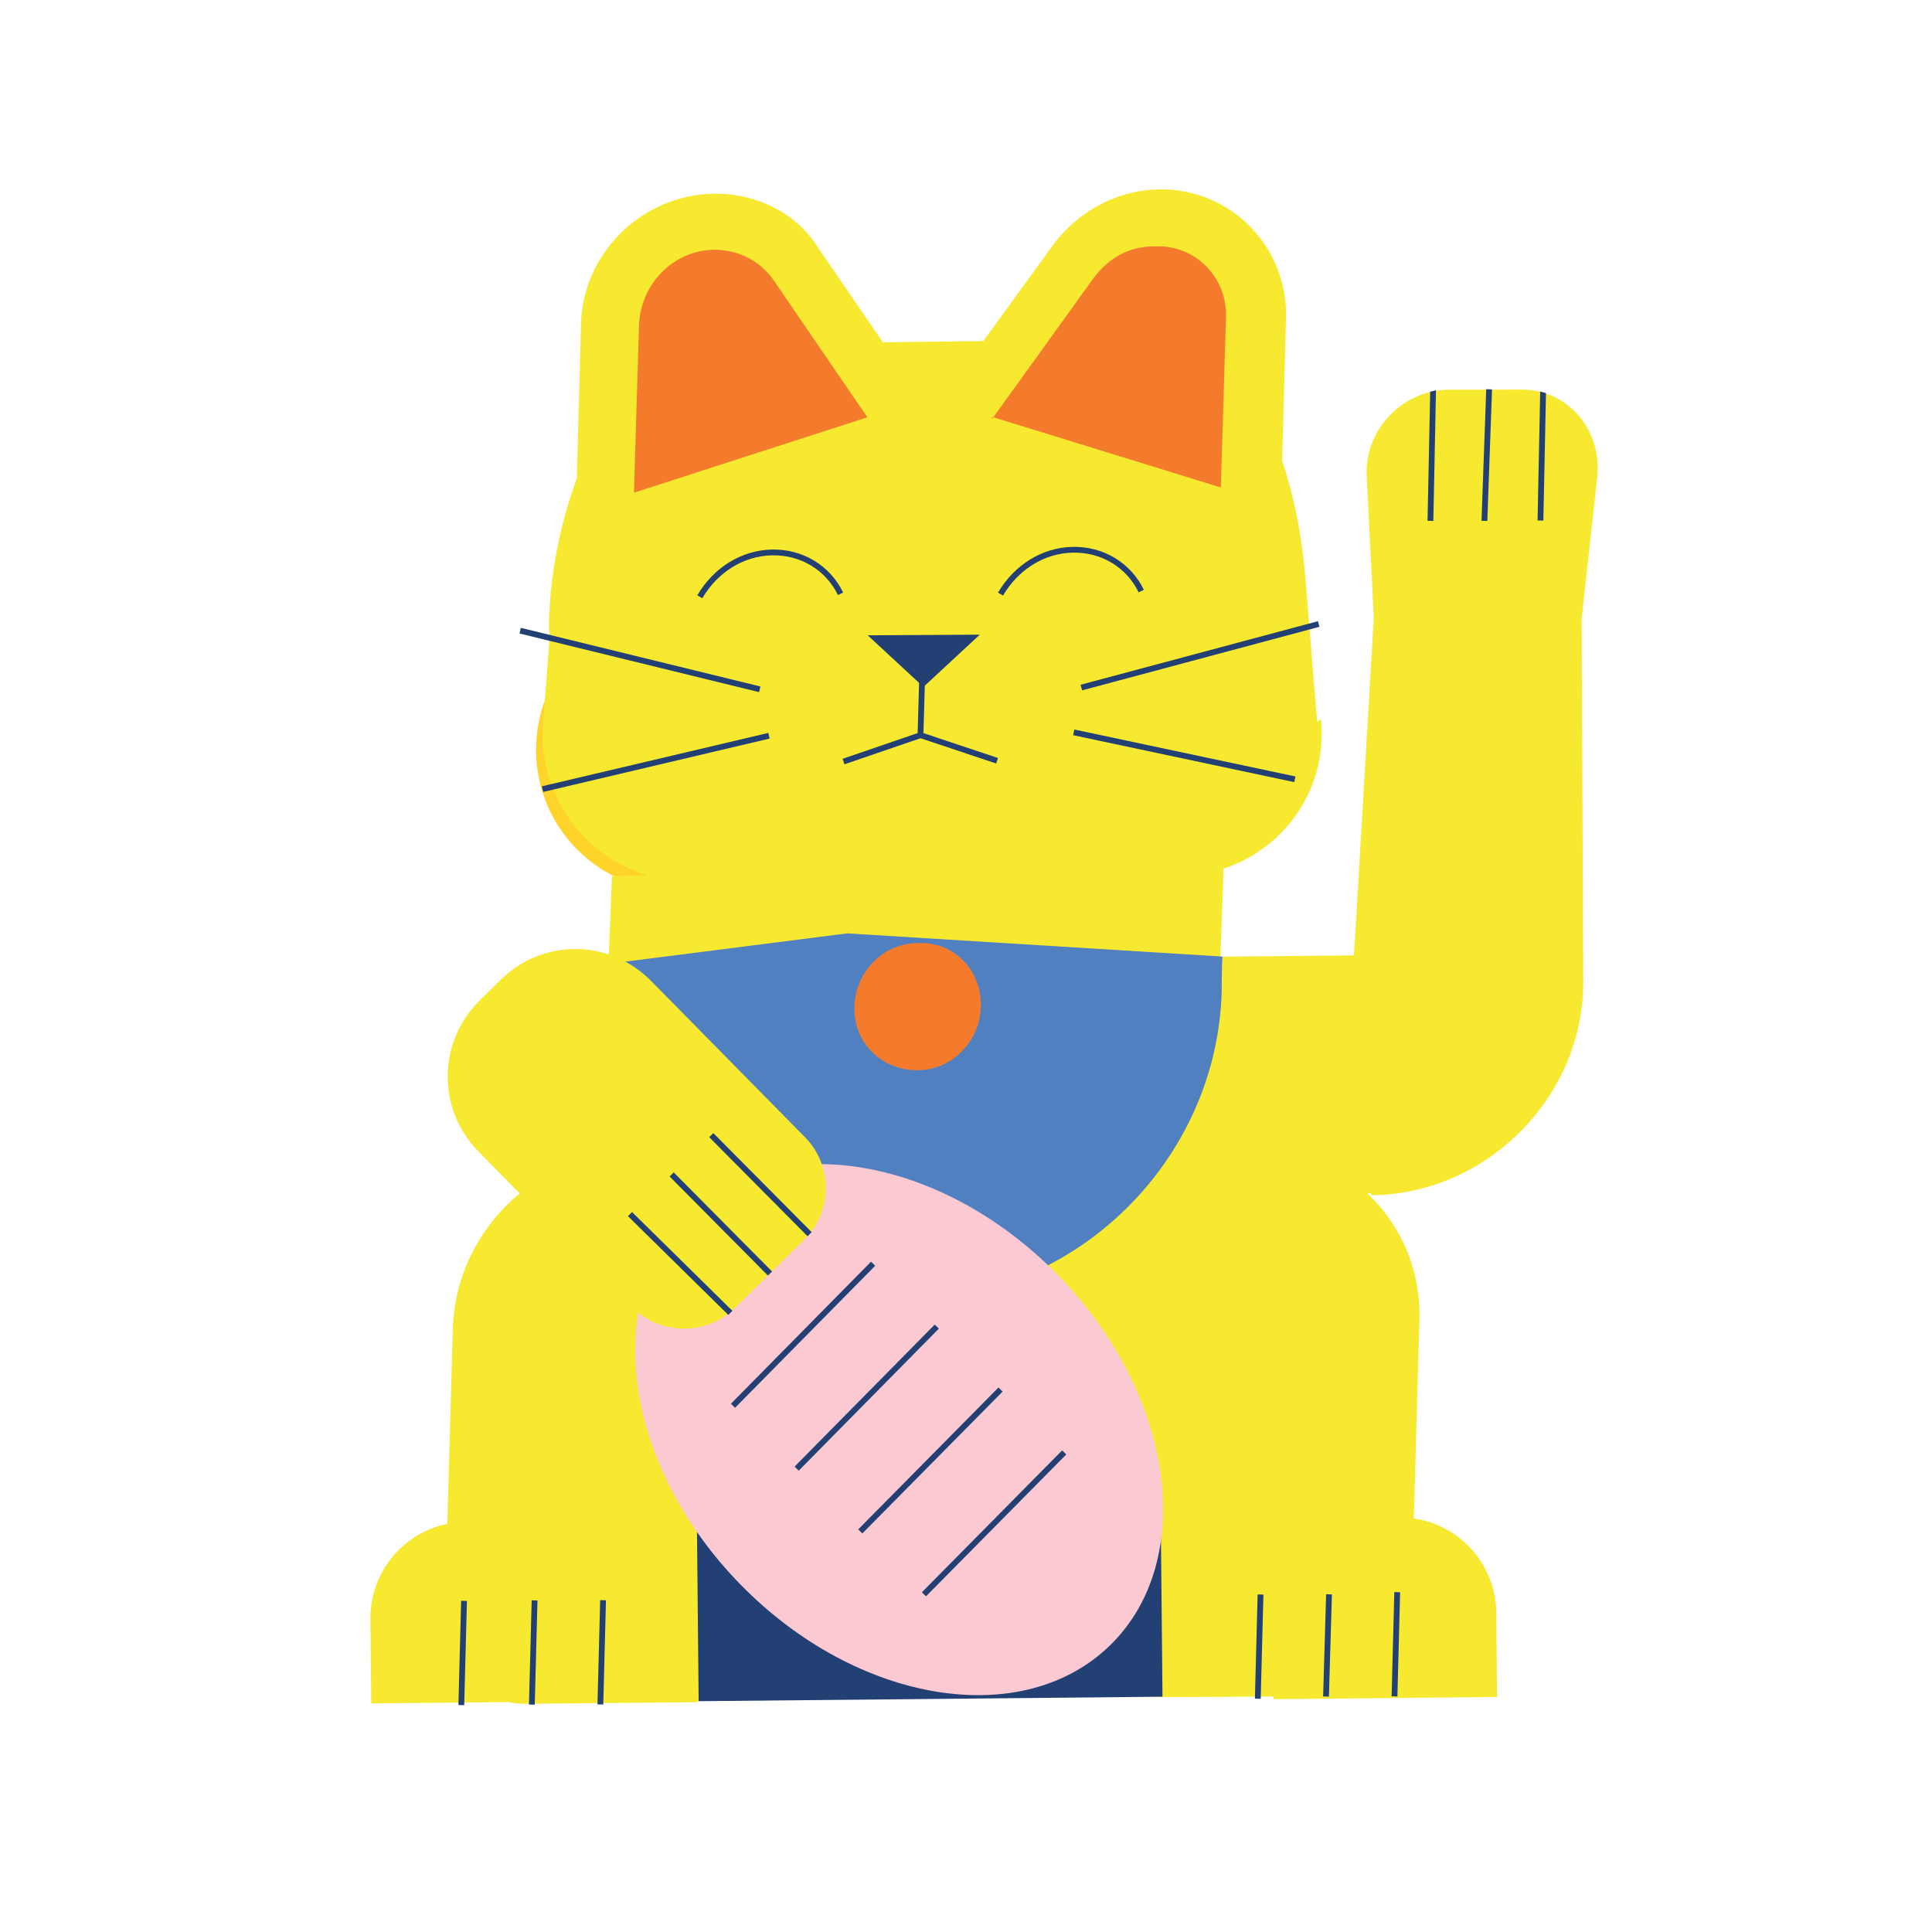 <?xml version="1.0" encoding="UTF-8"?>
<svg data-bbox="38.343 19.608 127.048 156.911" viewBox="0 0 200 200" height="200" width="200" xmlns="http://www.w3.org/2000/svg" data-type="color">
    <g>
        <path fill="#ffd42a" d="M84.812 77.611c0 8.097-6.564 14.661-14.661 14.661S55.49 85.708 55.49 77.611 62.054 62.95 70.151 62.95s14.661 6.564 14.661 14.661" data-color="1"/>
        <path fill="#f7e930" d="m49.533 103.763.15-.148.001-.001z" data-color="2"/>
        <path fill="#f7e930" d="m157.282 40.33-7.092.017c-4.959-.096-9.03 4.185-8.706 9.08l.729 14.506-2.05 34.969-13.824.134.321-9.061-.169.002c6.514-2.058 10.992-8.389 10.246-15.528l-.388.275-1.214-14.862c-.343-4.196-1.115-8.322-2.409-12.145l.402-14.848c.16-7.334-5.704-13.31-13.006-13.261-4.297.017-8.481 2.166-11.146 5.801l-7.18 9.893-10.395.137-6.672-9.736c-2.294-3.731-6.462-5.669-10.76-5.652-7.512.082-13.666 6.189-13.826 13.523l-.431 15.931c-1.765 4.841-2.825 10.102-2.892 15.538l.097.63-.709 9.353c-.501 7.297 4.336 13.755 10.985 15.625l-3.842.044-.327 8.198c-3.804-1.274-8.134-.408-11.221 2.632l-2.12 2.088c-4.39 4.323-4.444 11.233-.121 15.624l4.242 4.309c-4.032 3.297-6.678 8.267-6.923 13.756l-.579 20.449a9.97 9.97 0 0 0-7.958 9.874l.084 8.711 14.188-.137a9.4 9.4 0 0 0 1.573.179l17.818-.164 21.969-8.113 26.106 7.589 11.732-.067.003.273 23.159-.224-.084-8.711c-.048-4.997-3.743-9.077-8.536-9.773l.585-20.675c.118-5.111-1.971-9.751-5.401-12.979l.391-.008.032.21c12.019-.131 22.065-10.277 21.934-22.296l-.167-37.381 1.613-14.652c.516-5.024-3.135-9.191-8.062-9.077Zm-41.689 58.812-50.22.488-.009.374a11 11 0 0 0-.781-.451z" data-color="2"/>
        <path fill="#f47b2c" d="m102.681 43.149 23.699 7.314.531-17.495c.226-4.119-3.119-7.689-7.384-7.462-2.585-.032-4.765 1.164-6.364 3.345l-10.45 14.508z" data-color="3"/>
        <path fill="#f47b2c" d="m89.79 43.199-24.166 7.806.531-17.495c.226-4.119 3.553-7.641 7.85-7.658 2.585.032 4.701 1.211 6.074 3.149z" data-color="3"/>
        <path fill="#224073" d="m120.128 153.758.212 21.884-48.017.465-.212-21.884z" data-color="4"/>
        <path fill="#5180c1" d="m62.998 99.565.13 3.635c-.531 17.495 13.235 31.499 30.843 31.367 17.398-.099 31.967-14.382 32.498-31.877 0-2.795.08-3.667.08-3.667l-38.851-2.401-24.247 3.089-.452-.145Z" data-color="5"/>
        <path fill="#224073" d="m95.593 71.113 5.831-5.412-11.599.066z" data-color="4"/>
        <path fill="#224073" d="m87.42 79.12-.194-.568 8.06-2.764 8.027 2.68-.189.57-7.835-2.616z" data-color="4"/>
        <path fill="#fac9d2" d="M109.45 131.926c12.082 12.313 14.542 29.49 5.496 38.366-9.046 8.875-26.173 6.089-38.254-6.224s-14.542-29.49-5.495-38.366c9.046-8.876 26.173-6.09 38.254 6.224" data-color="6"/>
        <path fill="#f47b2c" d="M101.543 104.164c-.08 3.667-3.052 6.704-6.719 6.624s-6.462-2.875-6.382-6.542 3.052-6.704 6.719-6.624c3.635-.13 6.462 2.875 6.382 6.542" data-color="3"/>
        <path fill="#224073" d="m130.189 165.054.6.016-.282 10.79-.6-.016z" data-color="4"/>
        <path fill="#224073" d="m137.28 165.035.599.018-.31 10.58-.6-.017z" data-color="4"/>
        <path fill="#224073" d="m144.34 164.811.6.016-.282 10.79-.6-.016z" data-color="4"/>
        <path fill="#224073" d="m47.737 165.713.6.016-.282 10.79-.6-.016z" data-color="4"/>
        <path fill="#224073" d="m55.04 165.663.6.016-.282 10.79-.6-.016z" data-color="4"/>
        <path fill="#224073" d="m62.13 165.646.6.016-.28 10.79-.6-.016z" data-color="4"/>
        <path fill="#224073" d="m72.701 61.931-.517-.305c1.712-2.903 4.597-4.673 7.715-4.736 3.183-.077 6.023 1.64 7.384 4.449l-.54.262c-1.258-2.596-3.862-4.179-6.833-4.111-2.909.059-5.604 1.719-7.21 4.441Z" data-color="4"/>
        <path fill="#224073" d="m103.831 61.652-.518-.305c1.713-2.903 4.597-4.673 7.716-4.736 3.179-.069 6.023 1.641 7.383 4.449l-.539.262c-1.258-2.595-3.848-4.176-6.832-4.111-2.909.059-5.604 1.719-7.21 4.441" data-color="4"/>
        <path fill="#224073" d="m95.227 67.889.6.018-.24 8.207-.6-.018z" data-color="4"/>
        <path fill="#224073" d="m112.019 71.465-.155-.58 24.57-6.578.154.58z" data-color="4"/>
        <path fill="#224073" d="m111.213 75.52 22.892 4.86-.125.586-22.891-4.86z" data-color="4"/>
        <path fill="#224073" d="m53.921 64.995 24.798 6.071-.142.583-24.798-6.071z" data-color="4"/>
        <path fill="#224073" d="m79.534 75.872.138.584-23.443 5.527-.138-.584z" data-color="4"/>
        <path fill="#224073" d="m76.093 145.733-.426-.421 14.504-14.704.427.422z" data-color="4"/>
        <path fill="#224073" d="m82.685 152.242-.427-.422 14.505-14.702.427.422z" data-color="4"/>
        <path fill="#224073" d="m103.363 143.633.426.422-14.52 14.688-.426-.422z" data-color="4"/>
        <path fill="#224073" d="m109.954 150.142.426.422-14.52 14.687-.426-.421z" data-color="4"/>
        <path fill="#224073" d="m148.379 53.927-.6-.012.273-13.365.599-.147z" data-color="4"/>
        <path fill="#224073" d="m153.854 40.29.6.022-.488 13.618-.6-.021z" data-color="4"/>
        <path fill="#224073" d="m159.768 53.893-.6-.012.272-13.355.6.171z" data-color="4"/>
        <path fill="#f7e930" d="m49.532 103.685 2.271-2.236c4.391-4.323 11.302-4.269 15.625.121l15.95 16.2c2.832 2.877 2.795 7.684-.082 10.517l-7.267 7.155c-2.877 2.832-7.684 2.795-10.517-.082l-15.95-16.2c-4.323-4.391-4.269-11.302.121-15.625z" data-color="2"/>
        <path fill="#224073" d="m65.427 125.47 10.389 10.224-.42.428-10.39-10.225z" data-color="4"/>
        <path fill="#224073" d="m69.743 121.368 10.179 10.257-.426.422-10.178-10.257z" data-color="4"/>
        <path fill="#224073" d="m73.845 117.297 10.18 10.256-.426.422-10.18-10.256z" data-color="4"/>
    </g>
</svg>
